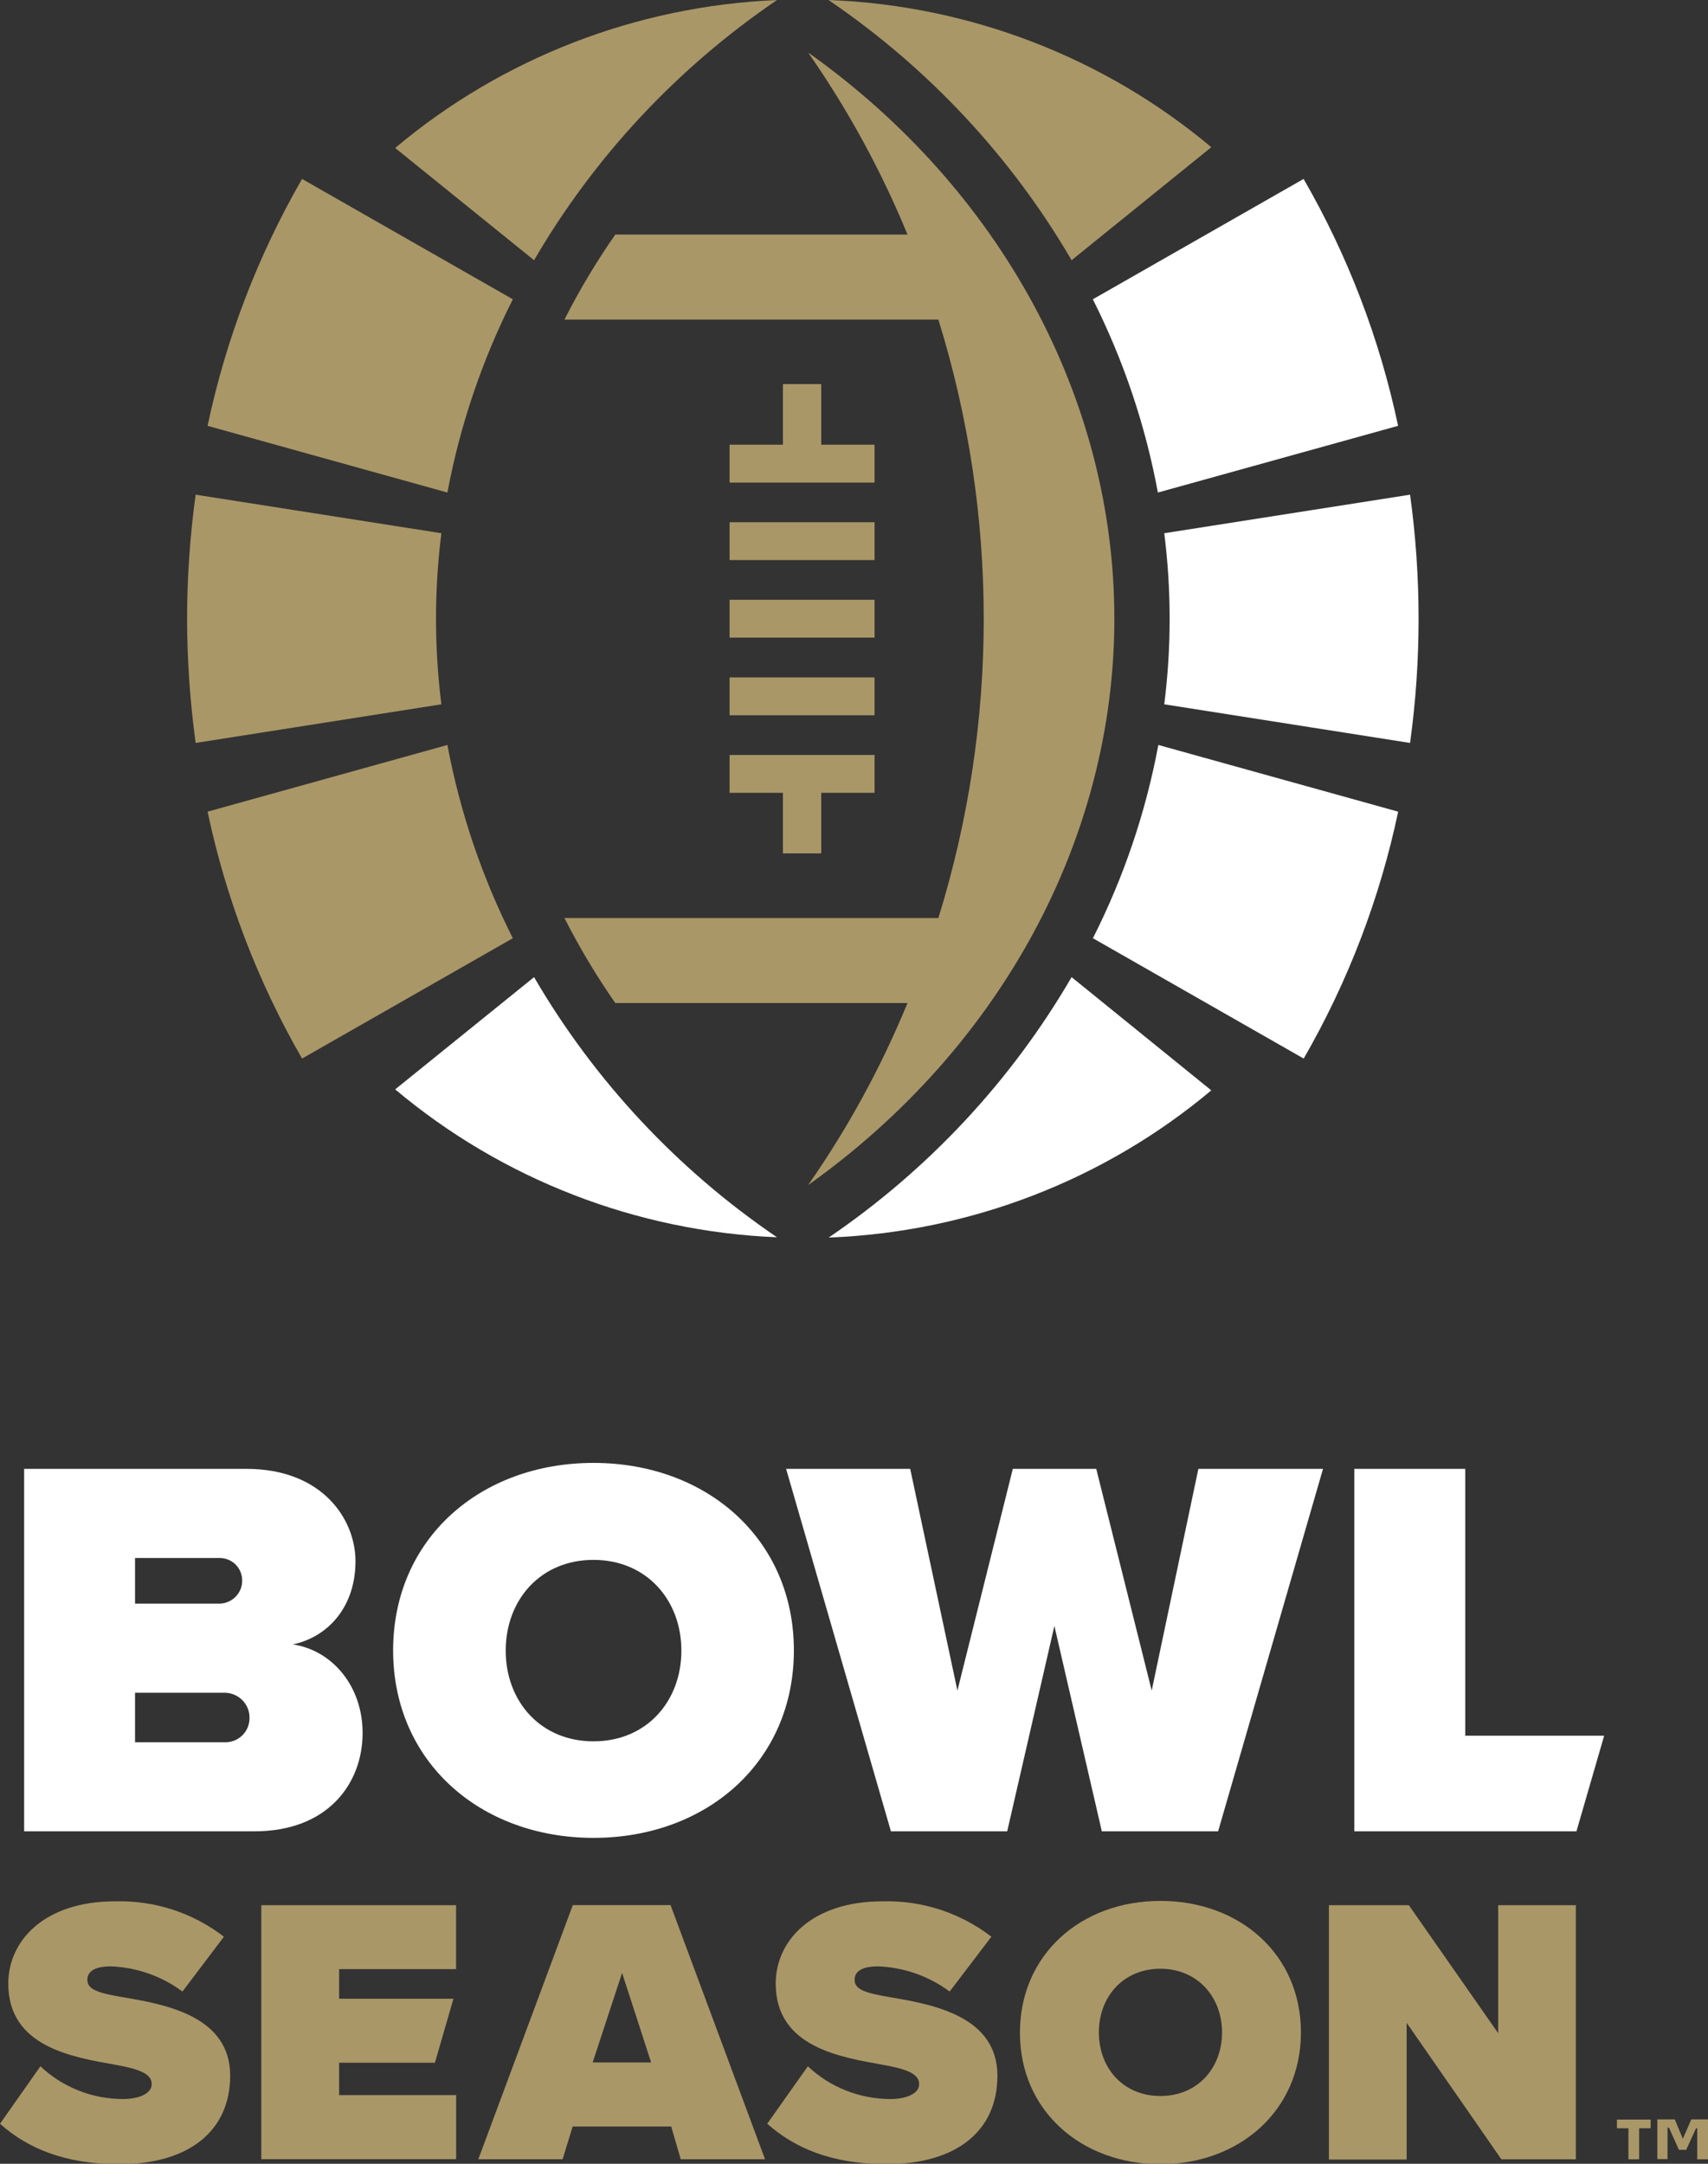 <svg width="60" height="76" viewBox="0 0 60 76" fill="none" xmlns="http://www.w3.org/2000/svg">
<rect x="0" y="0" width="60" height="76" fill="#333333" stroke="none"/>
<g clip-path="url(#clip0_11318_14287)">
<path d="M0.848 51.592H8.658C11.321 51.592 12.488 53.361 12.488 54.837C12.488 56.421 11.543 57.49 10.289 57.758C11.678 57.968 12.738 59.229 12.738 60.869C12.738 62.638 11.523 64.323 8.939 64.323H0.848V51.592ZM7.741 56.325C7.951 56.313 8.148 56.222 8.291 56.069C8.434 55.916 8.512 55.715 8.507 55.507C8.507 55.303 8.427 55.108 8.285 54.961C8.142 54.815 7.947 54.73 7.741 54.723H4.744V56.325H7.741ZM7.859 61.195C7.976 61.202 8.094 61.185 8.205 61.145C8.316 61.105 8.417 61.043 8.502 60.962C8.588 60.881 8.655 60.784 8.7 60.676C8.745 60.568 8.767 60.452 8.765 60.336C8.767 60.218 8.744 60.102 8.699 59.993C8.653 59.885 8.586 59.786 8.502 59.704C8.417 59.622 8.316 59.558 8.206 59.515C8.095 59.472 7.977 59.452 7.859 59.456H4.744V61.195H7.859Z" fill="white"/>
<path d="M20.849 51.383C24.822 51.383 27.888 54.054 27.888 57.968C27.888 61.882 24.825 64.553 20.849 64.553C16.874 64.553 13.81 61.88 13.81 57.968C13.81 54.056 16.866 51.383 20.849 51.383ZM20.849 54.789C18.98 54.789 17.765 56.202 17.765 57.976C17.765 59.749 18.98 61.162 20.849 61.162C22.718 61.162 23.936 59.752 23.936 57.976C23.936 56.199 22.71 54.789 20.849 54.789Z" fill="white"/>
<path d="M37.039 57.109L35.382 64.323H31.297L27.615 51.592H31.974L33.633 59.38L35.579 51.592H38.51L40.458 59.38L42.097 51.592H46.476L42.791 64.323H38.706L37.039 57.109Z" fill="white"/>
<path d="M47.576 51.592H51.472V60.965H56.352L55.379 64.323H47.576V51.592Z" fill="white"/>
<path d="M1.42 72.576C2.203 73.316 3.245 73.727 4.328 73.726C4.838 73.726 5.329 73.554 5.329 73.205C5.329 72.856 4.948 72.682 4.052 72.523C2.563 72.255 0.291 71.906 0.291 69.672C0.291 68.156 1.568 66.782 4.037 66.782C5.42 66.743 6.775 67.182 7.866 68.025L6.409 69.951C5.681 69.409 4.803 69.101 3.894 69.066C3.217 69.066 3.069 69.319 3.069 69.534C3.069 69.882 3.434 70.004 4.394 70.163C5.883 70.415 8.086 70.845 8.086 72.907C8.083 74.865 6.613 76.015 4.192 76.015C2.272 76.015 0.96 75.452 0 74.595L1.42 72.576Z" fill="#AA9767"/>
<path d="M9.179 66.918H16.021V69.164H11.913V70.203H15.929L15.278 72.452H11.913V73.589H16.024V75.838H9.179V66.918Z" fill="#AA9767"/>
<path d="M23.579 74.691H20.117L19.764 75.841H16.803L20.122 66.915H23.556L26.875 75.841H23.913L23.579 74.691ZM20.819 72.442H22.874L21.853 69.296L20.819 72.442Z" fill="#AA9767"/>
<path d="M28.379 72.576C29.163 73.316 30.204 73.727 31.287 73.726C31.798 73.726 32.288 73.554 32.288 73.205C32.288 72.856 31.907 72.682 31.011 72.523C29.523 72.255 27.25 71.906 27.25 69.672C27.25 68.156 28.527 66.782 30.996 66.782C32.38 66.743 33.734 67.182 34.826 68.025L33.36 69.951C32.632 69.409 31.755 69.101 30.845 69.066C30.169 69.066 30.021 69.319 30.021 69.534C30.021 69.882 30.386 70.004 31.346 70.163C32.834 70.415 35.038 70.845 35.038 72.907C35.038 74.876 33.564 76.013 31.144 76.013C29.224 76.013 27.912 75.449 26.952 74.593L28.379 72.576Z" fill="#AA9767"/>
<path d="M40.764 66.767C43.55 66.767 45.7 68.642 45.7 71.386C45.7 74.13 43.54 76.015 40.764 76.015C37.989 76.015 35.829 74.14 35.829 71.398C35.829 68.657 37.969 66.767 40.764 66.767ZM40.764 69.15C39.452 69.15 38.602 70.14 38.602 71.386C38.602 72.632 39.452 73.62 40.764 73.62C42.077 73.62 42.929 72.629 42.929 71.386C42.929 70.143 42.066 69.15 40.764 69.15Z" fill="#AA9767"/>
<path d="M49.414 71.049V75.851H46.683V66.918H49.491L52.629 71.413V66.918H55.358V75.843H52.741L49.414 71.049Z" fill="#AA9767"/>
<path d="M29.111 43.468C34.049 43.28 38.781 41.46 42.551 38.298L37.644 34.321C35.525 37.962 32.609 41.087 29.111 43.468Z" fill="white"/>
<path d="M18.761 34.321L13.882 38.263C17.643 41.425 22.363 43.254 27.294 43.458C23.797 41.08 20.881 37.958 18.761 34.321Z" fill="white"/>
<path d="M37.644 9.14L42.552 5.17C38.779 2.007 34.045 0.187 29.104 0C32.603 2.379 35.522 5.501 37.644 9.14Z" fill="#AA9767"/>
<path d="M27.294 0.002C22.363 0.208 17.643 2.036 13.882 5.198L18.761 9.14C20.881 5.502 23.797 2.38 27.294 0.002Z" fill="#AA9767"/>
<path d="M25.629 27.847H27.503V29.974H28.849V27.847H30.723V26.518H25.629V27.847Z" fill="#AA9767"/>
<path d="M30.723 23.794H25.629V25.123H30.723V23.794Z" fill="#AA9767"/>
<path d="M30.723 21.067H25.629V22.396H30.723V21.067Z" fill="#AA9767"/>
<path d="M30.723 18.343H25.629V19.672H30.723V18.343Z" fill="#AA9767"/>
<path d="M28.849 15.619V13.491H27.503V15.619H25.629V16.951H30.723V15.619H28.849Z" fill="#AA9767"/>
<path d="M28.389 1.845C29.783 3.844 30.954 5.988 31.879 8.238H21.615C20.95 9.191 20.353 10.189 19.828 11.225H32.964C35.089 18.073 35.089 25.395 32.964 32.244H19.828C20.353 33.279 20.95 34.277 21.615 35.231H31.879C30.954 37.481 29.784 39.625 28.389 41.624C35.14 36.822 39.146 29.456 39.146 21.734C39.146 14.012 35.147 6.641 28.389 1.845Z" fill="#AA9767"/>
<path d="M18.015 10.512L10.611 6.285C9.055 8.986 7.935 11.913 7.292 14.957L15.717 17.3C16.159 14.942 16.933 12.657 18.015 10.512Z" fill="#AA9767"/>
<path d="M7.292 28.509C7.935 31.553 9.055 34.48 10.611 37.181L18.015 32.954C16.933 30.809 16.159 28.524 15.717 26.166L7.292 28.509Z" fill="#AA9767"/>
<path d="M15.505 24.738C15.254 22.743 15.254 20.725 15.505 18.729L6.873 17.375C6.674 18.82 6.573 20.276 6.572 21.734C6.575 23.193 6.675 24.65 6.873 26.095L15.505 24.738Z" fill="#AA9767"/>
<path d="M38.39 10.512L45.794 6.285C47.352 8.986 48.471 11.912 49.113 14.957L40.675 17.3C40.239 14.942 39.47 12.657 38.39 10.512Z" fill="white"/>
<path d="M49.116 28.509C48.474 31.554 47.355 34.48 45.797 37.181L38.393 32.954C39.477 30.81 40.251 28.525 40.691 26.166L49.116 28.509Z" fill="white"/>
<path d="M40.899 24.738C41.151 22.743 41.151 20.725 40.899 18.729L49.534 17.375C49.933 20.268 49.933 23.202 49.534 26.095L40.899 24.738Z" fill="white"/>
<path d="M57.986 74.752H57.582V75.843H57.204V74.752H56.801V74.448H57.986V74.752ZM60 75.843H59.622V74.752H59.581L59.234 75.51H58.979L58.629 74.731H58.578V75.836H58.22V74.441H58.833L59.117 75.123L59.413 74.441H60.01L60 75.843Z" fill="#AA9767"/>
</g>
<defs>
<clipPath id="clip0_11318_14287">
<rect width="60" height="76" fill="white"/>
</clipPath>
</defs>
</svg>
